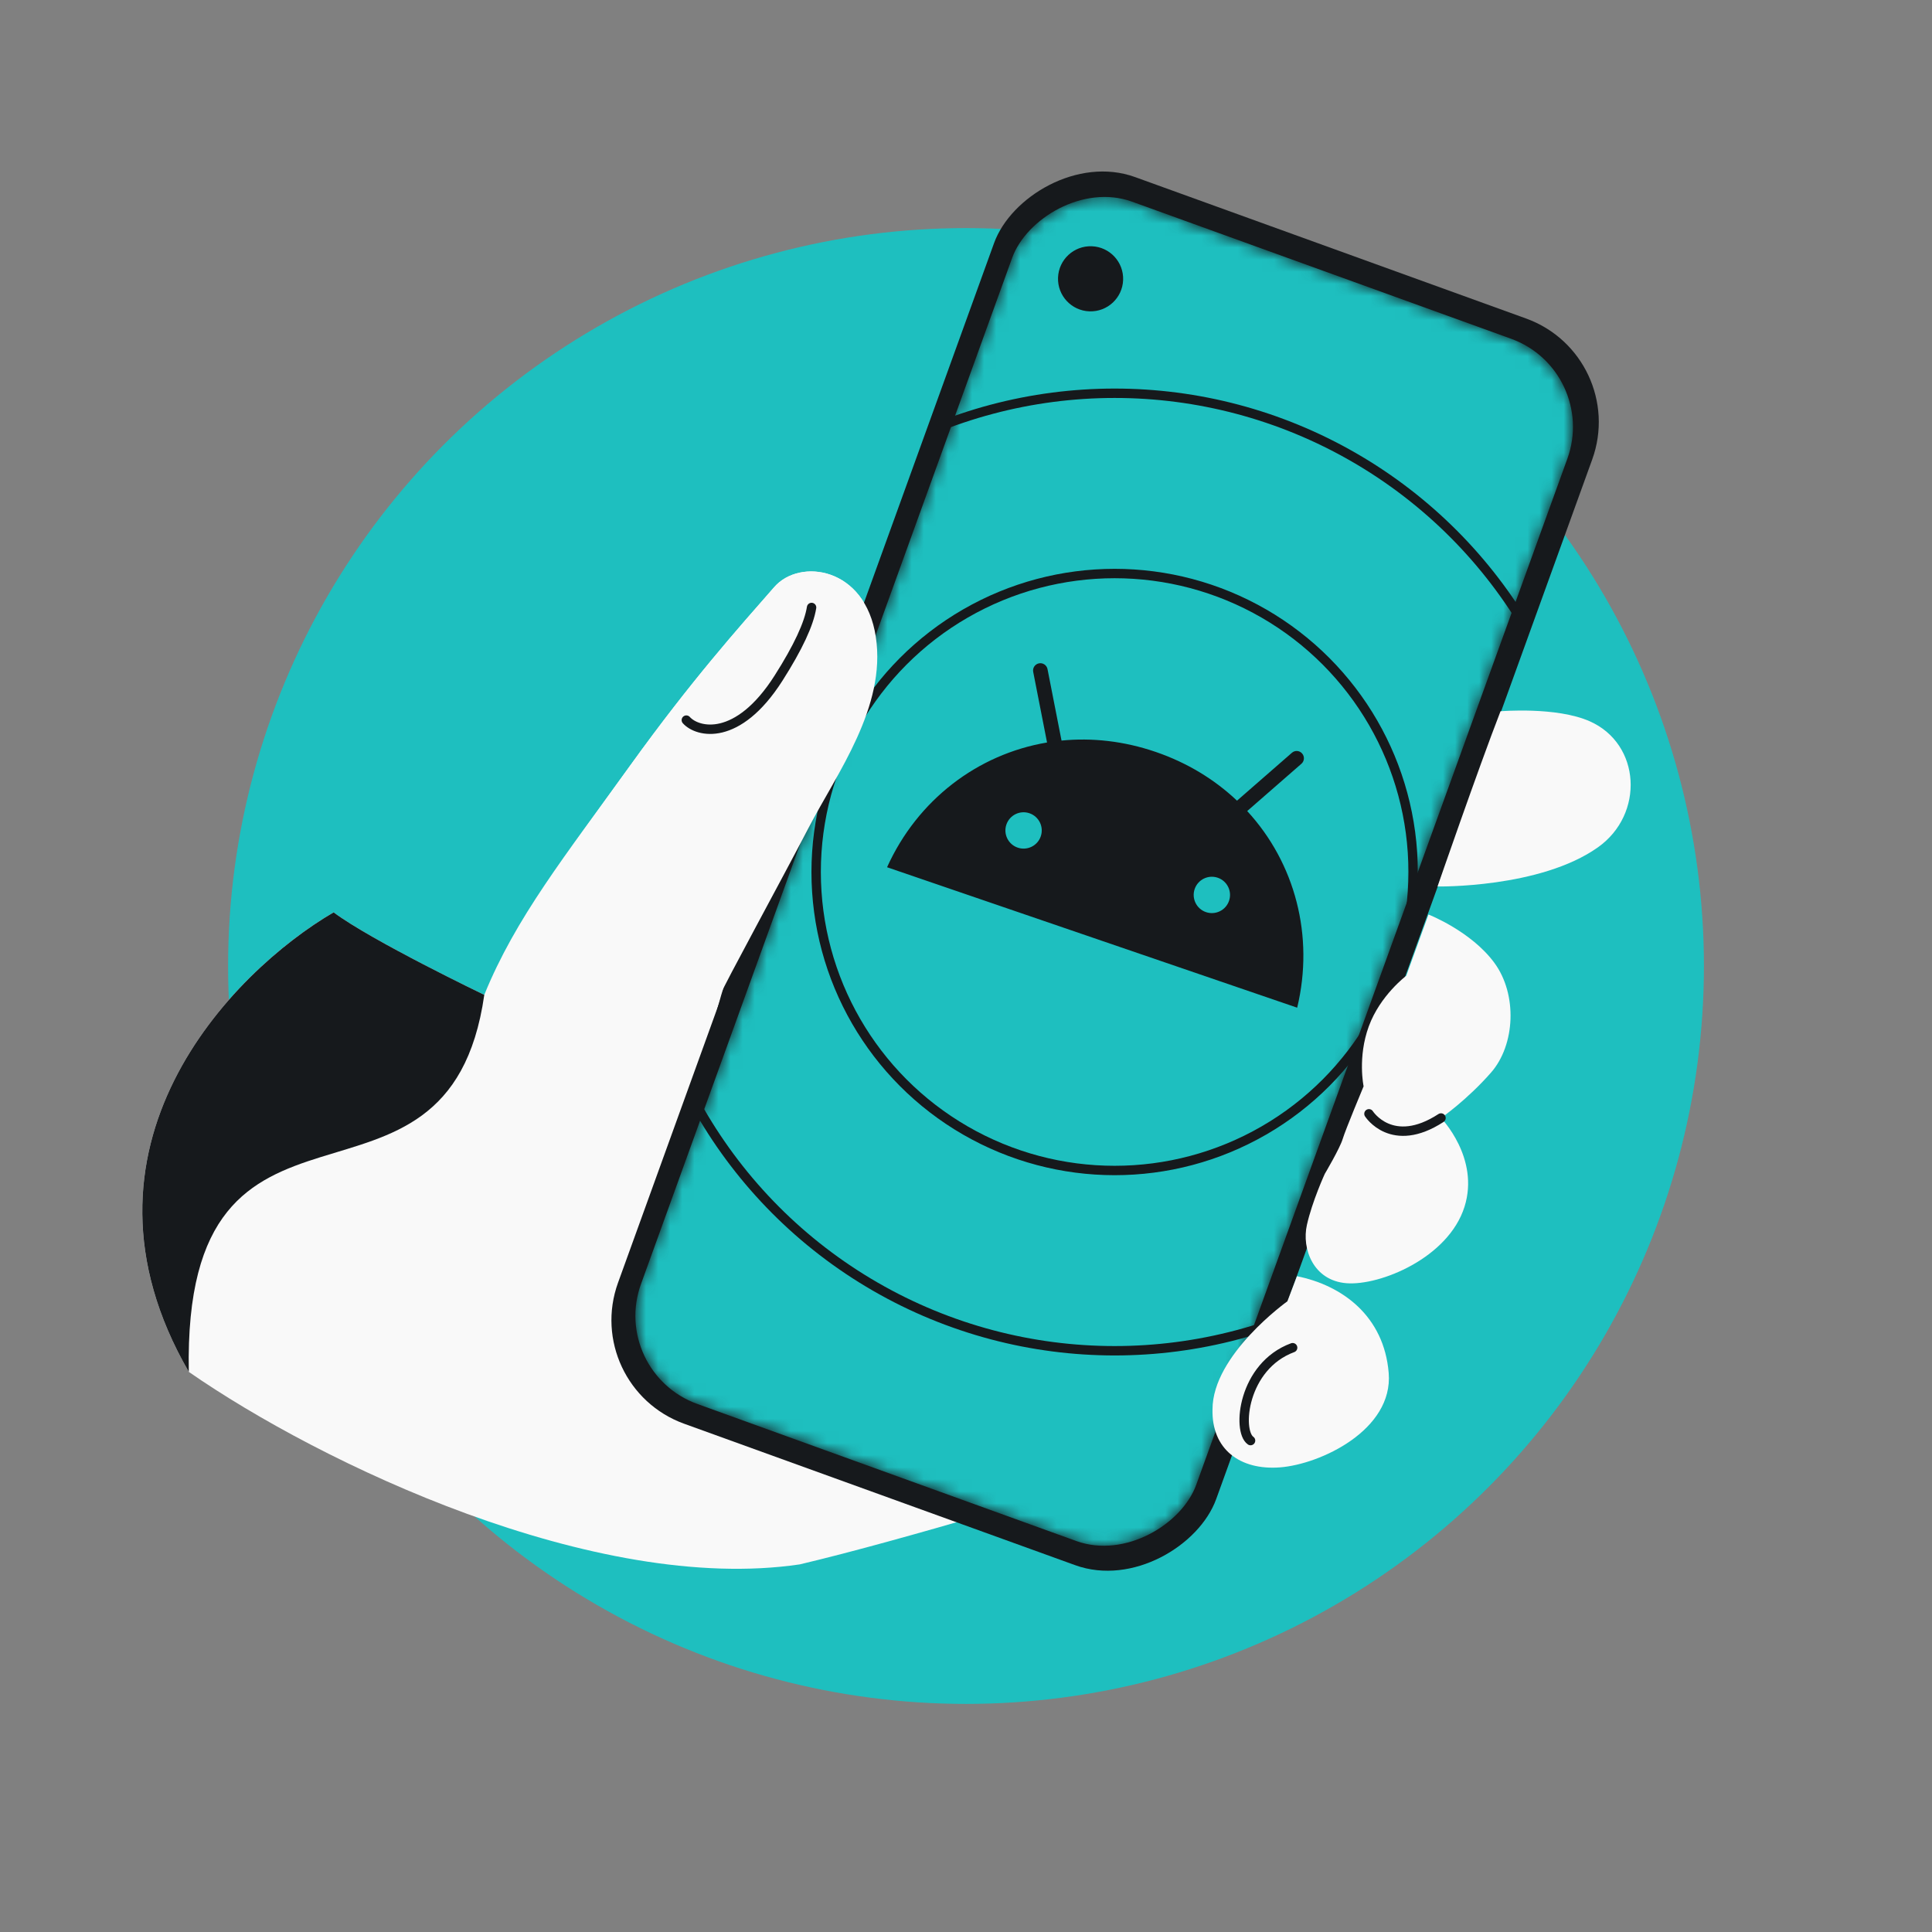 <svg width="160" height="160" viewBox="0 0 160 160" fill="none" xmlns="http://www.w3.org/2000/svg">
<rect x="0" y="0" width="160" height="160" fill="#808080" stroke="none"/>
<circle cx="80.001" cy="80" r="61.111" fill="#1EBFBF"/>
<path d="M90.251 122.785C90.251 122.785 90.25 122.785 90.248 122.786C89.892 122.65 64.475 112.919 58.971 110.92C53.428 108.906 52.403 105.001 53.454 101.494C54.506 97.987 61.273 81.163 61.273 81.163C61.273 81.163 60.706 80.293 61.39 78.65C61.849 77.549 64.636 73.032 66.971 68.541C69.305 64.05 73.405 58.56 72.534 52.757C71.663 46.954 66.24 46.199 64.127 48.611C61.124 52.042 57.297 56.307 52.222 63.352C46.76 70.934 42.704 76.005 40.105 82.391C40.105 82.391 30.774 77.912 27.628 75.557C19.154 80.504 4.891 95.041 15.637 113.614C26.581 121.213 49.289 132.053 66.232 129.556C74.995 127.487 90.023 122.856 90.248 122.786C90.251 122.787 90.252 122.787 90.252 122.787L90.251 122.785Z" fill="#F9F9F9"/>
<path d="M15.637 113.613C4.892 95.041 19.155 80.504 27.629 75.557C30.775 77.911 40.106 82.39 40.106 82.39C37.099 103.452 15.103 86.758 15.637 113.613Z" fill="#16191C"/>
<rect width="52.699" height="109.833" rx="9.121" transform="matrix(-0.94 -0.34 -0.34 0.94 134.961 29.48)" fill="#16191C"/>
<mask id="mask0_998_2078" style="mask-type:alpha" maskUnits="userSpaceOnUse" x="52" y="16" width="79" height="113">
<rect width="48.916" height="105.92" rx="7.76" transform="matrix(-0.94 -0.34 -0.34 0.94 132.441 30.695)" fill="#4580FF"/>
</mask>
<g mask="url(#mask0_998_2078)">
<rect width="48.916" height="105.92" rx="7.76" transform="matrix(-0.94 -0.34 -0.34 0.94 132.441 30.695)" fill="#1EBFBF"/>
<circle cx="92.309" cy="72.216" r="24.719" stroke="#16191C" stroke-width="0.778"/>
<circle cx="92.309" cy="72.216" r="39.648" stroke="#16191C" stroke-width="0.778"/>
<path d="M103.288 67.168L107.777 63.252C108.03 63.033 108.053 62.653 107.837 62.401C107.622 62.149 107.239 62.121 106.99 62.342L102.443 66.308C100.605 64.567 98.344 63.173 95.708 62.27C93.072 61.367 90.43 61.082 87.911 61.331L86.75 55.41C86.684 55.082 86.368 54.87 86.04 54.936C85.712 55.001 85.501 55.317 85.566 55.645L86.712 61.49C80.953 62.46 75.978 66.25 73.463 71.821L107.427 83.453C108.855 77.51 107.249 71.466 103.288 67.168ZM84.281 70.197C83.493 69.927 83.076 69.07 83.345 68.286C83.615 67.498 84.472 67.081 85.256 67.35C86.044 67.62 86.46 68.477 86.192 69.261C85.927 70.046 85.068 70.466 84.281 70.197ZM99.873 75.537C99.085 75.267 98.669 74.41 98.937 73.626C99.207 72.838 100.064 72.421 100.848 72.69C101.636 72.96 102.053 73.817 101.784 74.601C101.519 75.386 100.66 75.807 99.873 75.537Z" fill="#16191C"/>
<circle cx="90.317" cy="23.089" r="2.697" transform="rotate(2.103 90.317 23.089)" fill="#16191C"/>
</g>
<path d="M61.389 78.647C60.012 82.28 59.198 85.952 59.198 85.952" stroke="#16191C" stroke-width="0.778" stroke-miterlimit="10" stroke-linecap="round"/>
<path d="M52.222 63.352C46.76 70.934 43.022 75.911 40.424 82.297L59.59 82.51C60.049 81.409 64.636 73.032 66.971 68.541C69.306 64.05 73.405 58.56 72.534 52.757C71.663 46.954 66.24 46.199 64.128 48.611C61.125 52.042 57.298 56.307 52.222 63.352Z" fill="#F9F9F9"/>
<path d="M67.212 50.308C66.996 51.666 66.103 53.602 64.474 56.161C61.09 61.474 57.763 60.671 56.839 59.636" stroke="#16191C" stroke-width="0.778" stroke-miterlimit="10" stroke-linecap="round"/>
<path d="M119.051 73.414C119.051 73.414 127.548 73.566 132.335 70.171C136.2 67.431 135.893 61.615 131.658 59.735C128.899 58.51 124.266 58.904 124.266 58.904C122.385 63.759 119.051 73.414 119.051 73.414Z" fill="#F9F9F9"/>
<path d="M119.338 92.587C119.338 92.587 122.559 95.888 121.286 99.934C119.948 104.182 114.278 106.484 111.518 106.271C108.757 106.058 107.79 103.412 108.232 101.443C108.674 99.473 109.712 97.215 109.712 97.215C109.712 97.215 110.961 95.106 111.195 94.326C111.429 93.547 112.928 89.963 112.928 89.963C112.928 89.963 112.418 87.56 113.358 84.996C114.297 82.432 116.46 80.81 116.46 80.81L118.301 75.736C118.301 75.736 121.818 77.109 123.749 79.727C125.681 82.345 125.487 86.533 123.484 88.821C121.482 91.109 119.339 92.588 119.339 92.588L119.338 92.587Z" fill="#F9F9F9"/>
<path d="M119.338 92.587C115.275 95.233 113.37 92.24 113.37 92.24" stroke="#16191C" stroke-width="0.778" stroke-miterlimit="10" stroke-linecap="round"/>
<path d="M107.409 105.69C111.146 106.442 114.62 108.976 115.006 113.704C115.392 118.431 109.337 121.269 106.002 121.522C102.667 121.775 100.332 120 100.415 116.716C100.415 112.198 106.617 107.767 106.617 107.767L107.409 105.69Z" fill="#F9F9F9"/>
<path d="M107.051 111.61C102.913 113.137 102.428 118.502 103.566 119.303" stroke="#16191C" stroke-width="0.778" stroke-miterlimit="10" stroke-linecap="round"/>
</svg>

